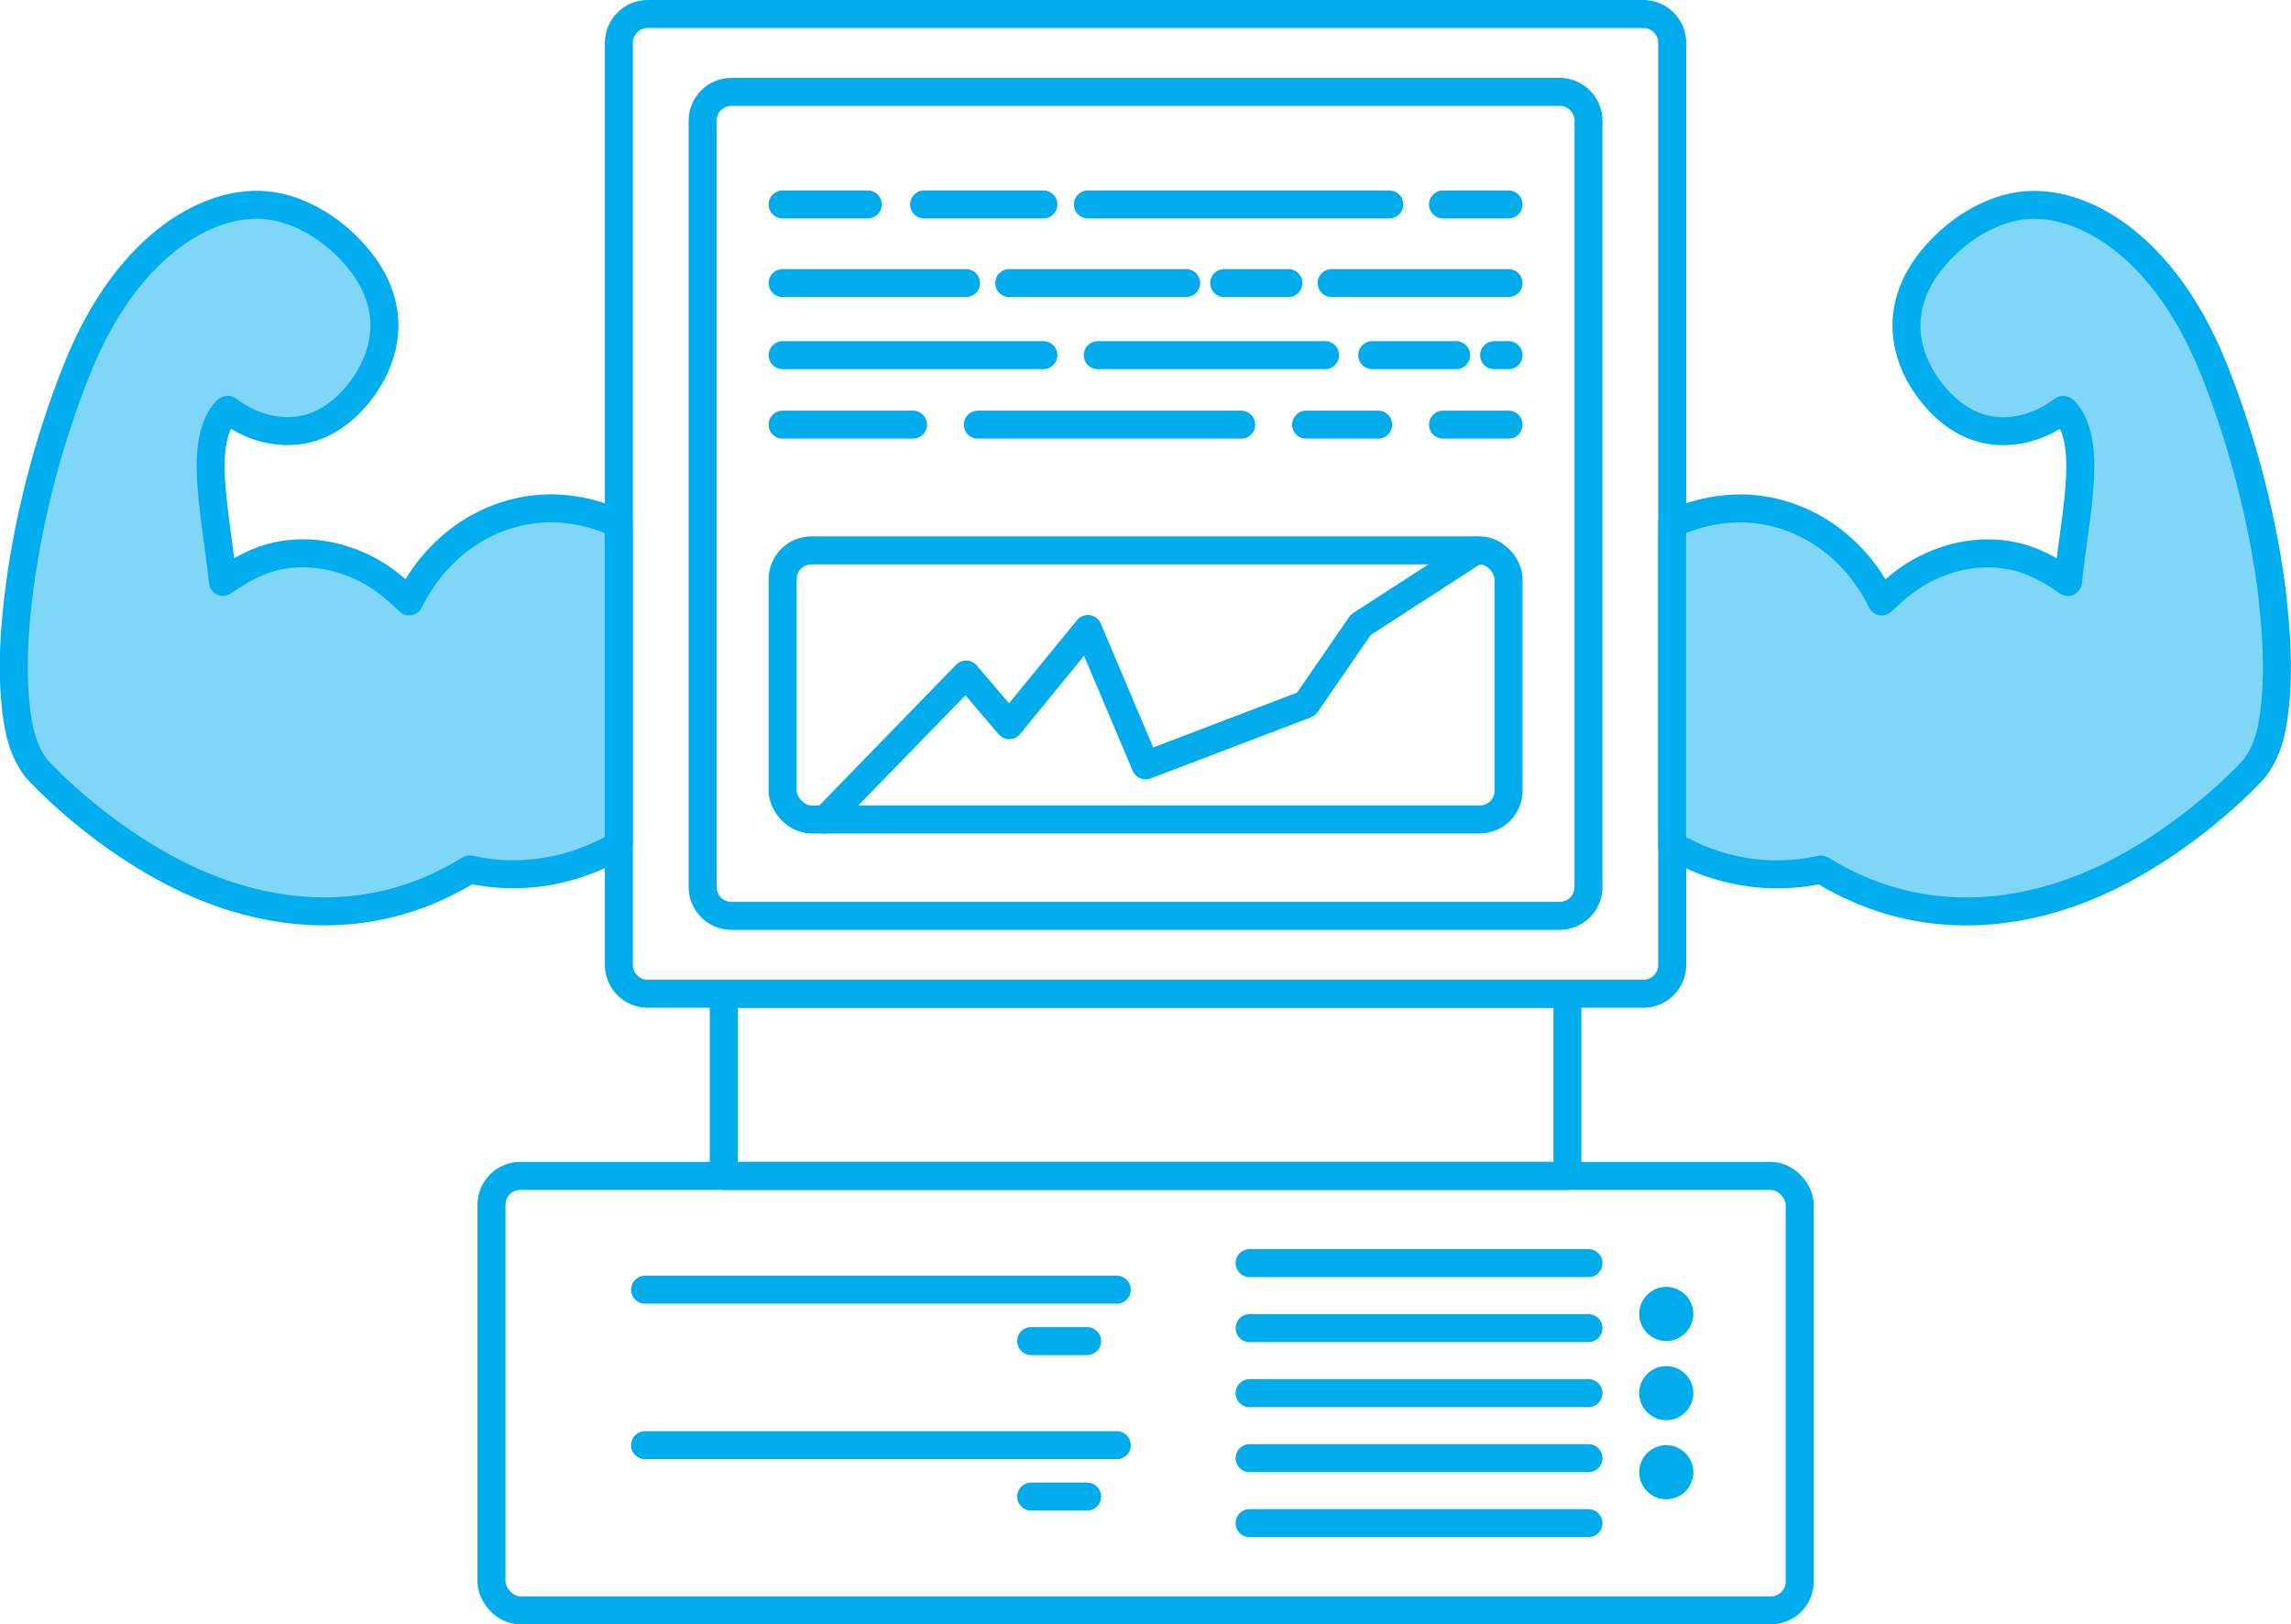 <?xml version="1.0" encoding="UTF-8"?><svg id="Layer_2" xmlns="http://www.w3.org/2000/svg" viewBox="0 0 245.66 174.15"><defs><style>.cls-1{fill:none;stroke:#00acec;}.cls-1,.cls-2{stroke-linecap:round;stroke-linejoin:round;stroke-width:3px;}.cls-3{fill:#00acec;}.cls-2{fill:#80d6f7;stroke:#00aeef;}</style></defs><g id="Layer_1-2"><rect class="cls-1" x="77.61" y="106.55" width="90.46" height="19.53"/><rect class="cls-1" x="52.7" y="126.08" width="140.28" height="46.58" rx="3.09" ry="3.09"/><line class="cls-1" x1="133.99" y1="135.43" x2="170.33" y2="135.43"/><line class="cls-1" x1="133.99" y1="142.4" x2="170.33" y2="142.4"/><line class="cls-1" x1="133.99" y1="149.37" x2="170.33" y2="149.37"/><line class="cls-1" x1="133.99" y1="156.34" x2="170.33" y2="156.34"/><line class="cls-1" x1="133.99" y1="163.31" x2="170.33" y2="163.31"/><line class="cls-1" x1="69.17" y1="138.28" x2="119.75" y2="138.28"/><line class="cls-1" x1="110.57" y1="143.79" x2="116.57" y2="143.79"/><line class="cls-1" x1="69.17" y1="154.95" x2="119.75" y2="154.95"/><line class="cls-1" x1="110.57" y1="160.46" x2="116.57" y2="160.46"/><circle class="cls-3" cx="178.67" cy="140.88" r="2.9"/><path class="cls-3" d="M181.57,149.37c0,1.6-1.3,2.9-2.9,2.9-1.6,0-2.9-1.3-2.9-2.9s1.3-2.9,2.9-2.9,2.9,1.3,2.9,2.9Z"/><circle class="cls-3" cx="178.67" cy="157.85" r="2.9"/><path class="cls-1" d="M69.45,1.5c-1.7,0-3.09,1.39-3.09,3.09v98.87c0,1.7,1.39,3.09,3.09,3.09h106.77c1.7,0,3.09-1.39,3.09-3.09V4.59c0-1.7-1.39-3.09-3.09-3.09h-106.77ZM167.24,9.85c1.7,0,3.09,1.39,3.09,3.09v82.17c0,1.7-1.39,3.09-3.09,3.09h-88.81c-1.7,0-3.09-1.39-3.09-3.09V12.94c0-1.7,1.39-3.09,3.09-3.09h88.81Z"/><line class="cls-1" x1="83.92" y1="21.92" x2="93.05" y2="21.92"/><line class="cls-1" x1="99.09" y1="21.92" x2="111.88" y2="21.92"/><line class="cls-1" x1="116.65" y1="21.92" x2="148.97" y2="21.92"/><line class="cls-1" x1="154.73" y1="21.92" x2="161.76" y2="21.92"/><line class="cls-1" x1="83.92" y1="30.35" x2="103.59" y2="30.35"/><line class="cls-1" x1="108.22" y1="30.35" x2="127.19" y2="30.35"/><line class="cls-1" x1="131.27" y1="30.35" x2="138.15" y2="30.35"/><line class="cls-1" x1="142.79" y1="30.35" x2="161.76" y2="30.35"/><line class="cls-1" x1="83.92" y1="38.08" x2="111.88" y2="38.08"/><line class="cls-1" x1="117.71" y1="38.08" x2="142.09" y2="38.08"/><line class="cls-1" x1="147.14" y1="38.08" x2="156.14" y2="38.08"/><line class="cls-1" x1="161.76" y1="38.08" x2="160.21" y2="38.08"/><line class="cls-1" x1="83.92" y1="45.53" x2="97.9" y2="45.53"/><line class="cls-1" x1="104.85" y1="45.53" x2="133.09" y2="45.53"/><line class="cls-1" x1="140.05" y1="45.53" x2="147.78" y2="45.53"/><line class="cls-1" x1="154.73" y1="45.53" x2="161.76" y2="45.53"/><rect class="cls-1" x="83.92" y="59.01" width="77.84" height="28.85" rx="3.09" ry="3.09"/><polyline class="cls-1" points="88.48 87.87 103.59 72.32 108.22 77.75 116.65 67.44 122.84 82.06 140.05 75.5 145.91 66.99 158.24 59.01"/><path class="cls-2" d="M59.59,54.51c-6.24-.2-12.46,3.36-15.71,9.97-1.31-1.22-2.74-2.55-4.79-3.56-2.56-1.25-5.78-2.04-9.27-1.33-1.96.4-3.94,1.41-5.91,2.8-.48-4.33-1.18-8.22-1.31-11.55-.15-4.19.88-5.93,1.61-6.75.15-.17.09-.06.2-.15.87.62,1.98,1.34,3.41,1.8,1.58.51,3.59.73,5.64.08,2.05-.66,4.01-2.17,5.62-4.49,1.67-2.42,2.34-5.05,2.09-7.44-.26-2.39-1.34-4.43-2.7-6.09-1.01-1.24-2.14-2.29-3.32-3.14-.4-.29-.8-.55-1.21-.79-1.62-.97-3.3-1.58-4.91-1.81-6.3-.9-15.23,3.94-20.62,17.15-3.41,8.35-5.6,17.42-6.48,25.15-.45,3.87-.58,7.4-.33,10.4s.71,5.49,2.22,7.52c.06.07.1.13.17.2,0,0,5.8,6.49,14.57,11.04,8.48,4.4,20.31,6.8,31.81-.3,5.45,1.24,11.2.22,15.97-2.6v-34.46c-2.14-1.01-4.44-1.57-6.77-1.65Z"/><path class="cls-2" d="M243.72,64.37c-.89-7.73-3.07-16.8-6.48-25.15-5.4-13.21-14.32-18.05-20.63-17.15-1.61.23-3.29.85-4.91,1.81-.41.24-.81.5-1.2.79-1.19.86-2.31,1.91-3.33,3.14-1.35,1.65-2.44,3.7-2.69,6.09-.26,2.39.41,5.02,2.08,7.44,1.62,2.32,3.57,3.83,5.62,4.49,2.05.65,4.06.43,5.64-.08,1.43-.46,2.54-1.18,3.42-1.8.11.09.05-.02.2.15.73.82,1.77,2.56,1.61,6.75-.12,3.34-.83,7.22-1.31,11.55-1.96-1.38-3.95-2.4-5.91-2.8-3.49-.71-6.71.07-9.26,1.33-2.05,1.01-3.49,2.34-4.8,3.56-3.24-6.62-9.47-10.18-15.7-9.97-2.31.08-4.63.64-6.77,1.65v34.47c4.76,2.82,10.51,3.83,15.97,2.59,11.49,7.1,23.33,4.69,31.8.3,8.77-4.55,14.58-11.04,14.58-11.04.06-.07.11-.13.16-.2,1.52-2.03,1.98-4.52,2.22-7.52s.12-6.53-.33-10.4Z"/></g></svg>